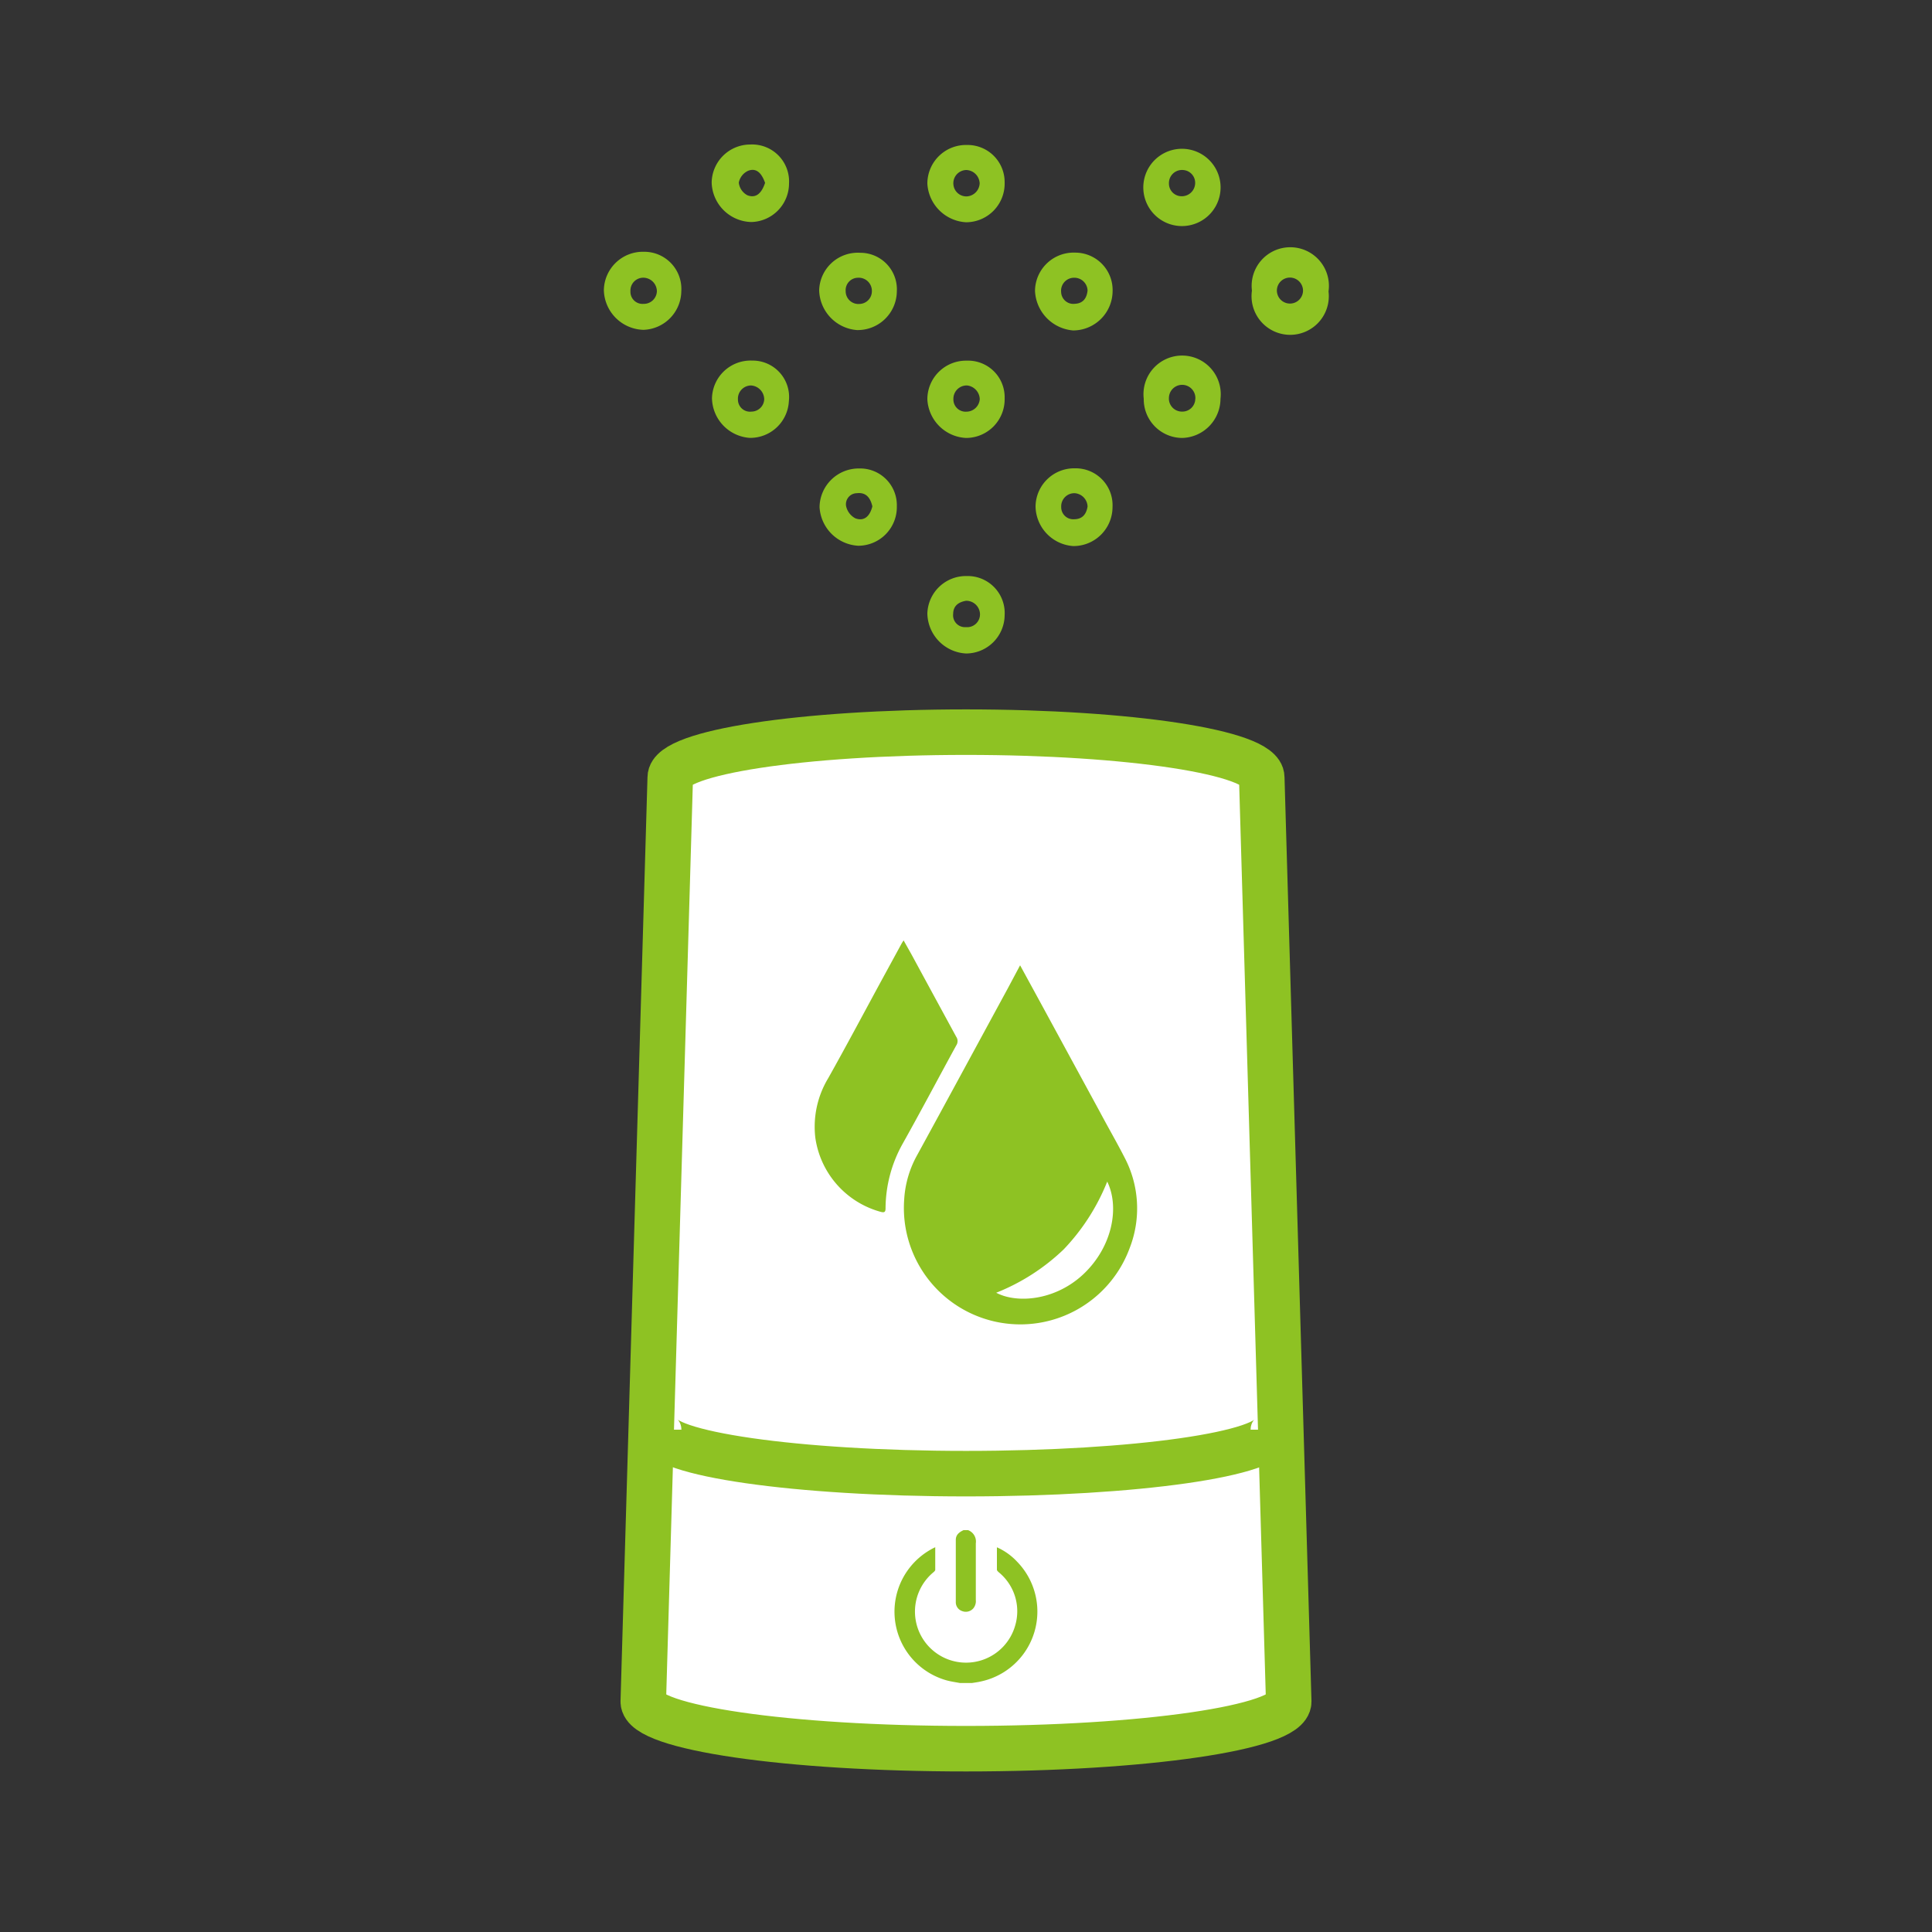 <svg id="圖層_1" data-name="圖層 1" xmlns="http://www.w3.org/2000/svg" viewBox="0 0 250 250"><rect x="0" y="0" width="250" height="250" fill="#333333" stroke="none"/><defs><style>.cls-1{fill:none;}.cls-2{fill:#fff;stroke:#8ec223;stroke-miterlimit:10;stroke-width:5.89px;}.cls-3{fill:#8ec223;}</style></defs><rect class="cls-1" width="250" height="250"/><path class="cls-2" d="M163.27,100.6c0-3.24-17.13-5.86-38.27-5.86s-38.27,2.62-38.27,5.86L83.24,220.19c0,3.36,18.69,6.09,41.76,6.09s41.76-2.73,41.76-6.09Z"/><path class="cls-2" d="M164.77,185c0,3.14-17.8,5.69-39.77,5.69S85.23,188.1,85.23,185"/><path class="cls-3" d="M124.21,217.78c-.58-.11-1.18-.19-1.75-.35a9.23,9.23,0,0,1-2-16.93c.16-.1.32-.17.56-.29,0,1,0,2,0,2.92,0,.1-.12.22-.21.3a6.61,6.61,0,1,0,10.57,6.86,6.51,6.51,0,0,0-2.13-6.83c-.1-.09-.24-.22-.25-.33,0-.95,0-1.9,0-2.91a8,8,0,0,1,2.61,1.86,9.25,9.25,0,0,1-4.68,15.5c-.38.09-.77.14-1.16.2Z"/><path class="cls-3" d="M125.27,198a1.57,1.57,0,0,1,1,1.7c0,2.44,0,4.89,0,7.34a1.46,1.46,0,0,1-.34,1.1,1.29,1.29,0,0,1-1.41.34,1.2,1.2,0,0,1-.84-1.17c0-2.68,0-5.37,0-8.05,0-.67.45-1,1-1.26Z"/><path class="cls-3" d="M139.12,32.69a4.84,4.84,0,0,1,4.85,5,5.12,5.12,0,0,1-5.1,5.07,5.37,5.37,0,0,1-4.94-5.11A5,5,0,0,1,139.12,32.69Zm1.61,4.9A1.71,1.71,0,0,0,139,35.94a1.68,1.68,0,0,0-1.69,1.85,1.58,1.58,0,0,0,1.79,1.52C140.15,39.26,140.63,38.58,140.73,37.59Z"/><path class="cls-3" d="M116.05,65.51a5,5,0,0,1-5,5.11,5.31,5.31,0,0,1-5-5,5.07,5.07,0,0,1,5.13-5A4.75,4.75,0,0,1,116.05,65.51Zm-3.17,0c-.23-1-.75-1.84-2-1.69a1.43,1.43,0,0,0-1.4,1.65,2.35,2.35,0,0,0,1.2,1.6C111.83,67.5,112.56,66.79,112.88,65.54Z"/><path class="cls-3" d="M162,37.61a5,5,0,1,1,9.91.1,5,5,0,1,1-9.91-.1Zm5-1.69a1.69,1.69,0,0,0-1.77,1.59,1.69,1.69,0,1,0,3.38.16A1.7,1.7,0,0,0,167,35.92Z"/><path class="cls-3" d="M130,23.63a5,5,0,0,1-5,5.13,5.31,5.31,0,0,1-5-5,5,5,0,0,1,5.1-5A4.8,4.8,0,0,1,130,23.63Zm-3.24,0A1.79,1.79,0,0,0,125.05,22a1.71,1.71,0,0,0-1.68,1.87,1.68,1.68,0,0,0,1.79,1.54A1.77,1.77,0,0,0,126.77,23.63Z"/><path class="cls-3" d="M157.92,23.77a5,5,0,1,1-9.94-.12,5,5,0,0,1,9.94.12Zm-5.13,1.62a1.73,1.73,0,0,0,1.86-1.61A1.66,1.66,0,0,0,153.08,22a1.69,1.69,0,0,0-1.82,1.72A1.64,1.64,0,0,0,152.79,25.39Z"/><path class="cls-3" d="M88.16,37.68a5.06,5.06,0,0,1-4.9,5,5.27,5.27,0,0,1-5.12-5.1,5.05,5.05,0,0,1,5.19-5A4.8,4.8,0,0,1,88.16,37.68ZM85,37.7a1.77,1.77,0,0,0-1.64-1.76,1.66,1.66,0,0,0-1.78,1.75,1.56,1.56,0,0,0,1.68,1.63A1.69,1.69,0,0,0,85,37.7Z"/><path class="cls-3" d="M97.33,46.66a4.71,4.71,0,0,1,4.75,5.24A5,5,0,0,1,97,56.66a5.25,5.25,0,0,1-4.87-5.14A5,5,0,0,1,97.33,46.66Zm1.56,5a1.82,1.82,0,0,0-1.7-1.78,1.71,1.71,0,0,0-1.7,1.84,1.56,1.56,0,0,0,1.76,1.54A1.66,1.66,0,0,0,98.89,51.66Z"/><path class="cls-3" d="M130,51.54a5,5,0,0,1-5,5.13,5.27,5.27,0,0,1-5-5,5,5,0,0,1,5.1-5A4.73,4.73,0,0,1,130,51.54Zm-3.22.11a1.84,1.84,0,0,0-1.62-1.77,1.72,1.72,0,0,0-1.79,1.76,1.58,1.58,0,0,0,1.68,1.63A1.74,1.74,0,0,0,126.78,51.65Z"/><path class="cls-3" d="M139.11,60.6a4.77,4.77,0,0,1,4.85,5,5.05,5.05,0,0,1-5.08,5.06A5.23,5.23,0,0,1,134,65.54,5,5,0,0,1,139.11,60.6Zm1.62,4.95a1.79,1.79,0,0,0-1.65-1.73,1.7,1.7,0,0,0-1.76,1.79A1.56,1.56,0,0,0,139,67.19C140.07,67.18,140.57,66.53,140.73,65.55Z"/><path class="cls-3" d="M130,79.62a5,5,0,0,1-5,4.94,5.28,5.28,0,0,1-5-5.18,5,5,0,0,1,5.1-4.84A4.79,4.79,0,0,1,130,79.62Zm-5-1.88c-.94.17-1.64.62-1.66,1.68A1.54,1.54,0,0,0,125,81.15a1.66,1.66,0,0,0,1.81-1.72A1.78,1.78,0,0,0,125,77.74Z"/><path class="cls-3" d="M148,51.6a5,5,0,1,1,9.93,0A5.09,5.09,0,0,1,153,56.67,5,5,0,0,1,148,51.6Zm6.68,0a1.71,1.71,0,0,0-3.42-.18A1.69,1.69,0,0,0,153,53.26,1.67,1.67,0,0,0,154.67,51.63Z"/><path class="cls-3" d="M111.3,32.71a4.73,4.73,0,0,1,4.75,5,5.06,5.06,0,0,1-5.17,5A5.3,5.3,0,0,1,106,37.56,5,5,0,0,1,111.3,32.71Zm-.06,6.62a1.64,1.64,0,0,0,1.58-1.63,1.7,1.7,0,0,0-1.8-1.76,1.61,1.61,0,0,0-1.59,1.74A1.65,1.65,0,0,0,111.24,39.33Z"/><path class="cls-3" d="M102.1,23.73a5,5,0,0,1-4.88,5,5.26,5.26,0,0,1-5.13-5.09,5,5,0,0,1,5-4.94A4.78,4.78,0,0,1,102.1,23.73ZM99,23.66c-.38-1.07-1-2-2.17-1.57a2.13,2.13,0,0,0-1.23,1.54,2.1,2.1,0,0,0,1.1,1.63C97.82,25.71,98.56,25,99,23.66Z"/><path class="cls-3" d="M132,124.91l2.62,4.8,7.71,14.18c1.06,2,2.15,3.87,3.16,5.84a14.14,14.14,0,0,1,.67,11.82A15.07,15.07,0,0,1,117,155.24a13.37,13.37,0,0,1,1.62-5.66c3.94-7.2,7.84-14.42,11.76-21.63Zm11.27,28a27.36,27.36,0,0,1-5.62,8.75,27,27,0,0,1-8.74,5.62c2.71,1.43,7.66,1,11.27-2.39C144,161.29,144.87,156.16,143.28,152.91Z"/><path class="cls-3" d="M116.93,121.69c.38.69.74,1.31,1.08,1.93,1.9,3.51,3.8,7,5.72,10.53a1,1,0,0,1,0,1.14c-2.31,4.22-4.55,8.47-6.9,12.66a17.32,17.32,0,0,0-2.24,8.39c0,.47-.12.6-.6.48a11.64,11.64,0,0,1-8.49-9.62,12.18,12.18,0,0,1,1.68-7.7c2.28-4.06,4.47-8.18,6.69-12.27l2.79-5.12A4.29,4.29,0,0,1,116.93,121.69Zm-5.52,25.12h0v2.29h0Z"/></svg>
